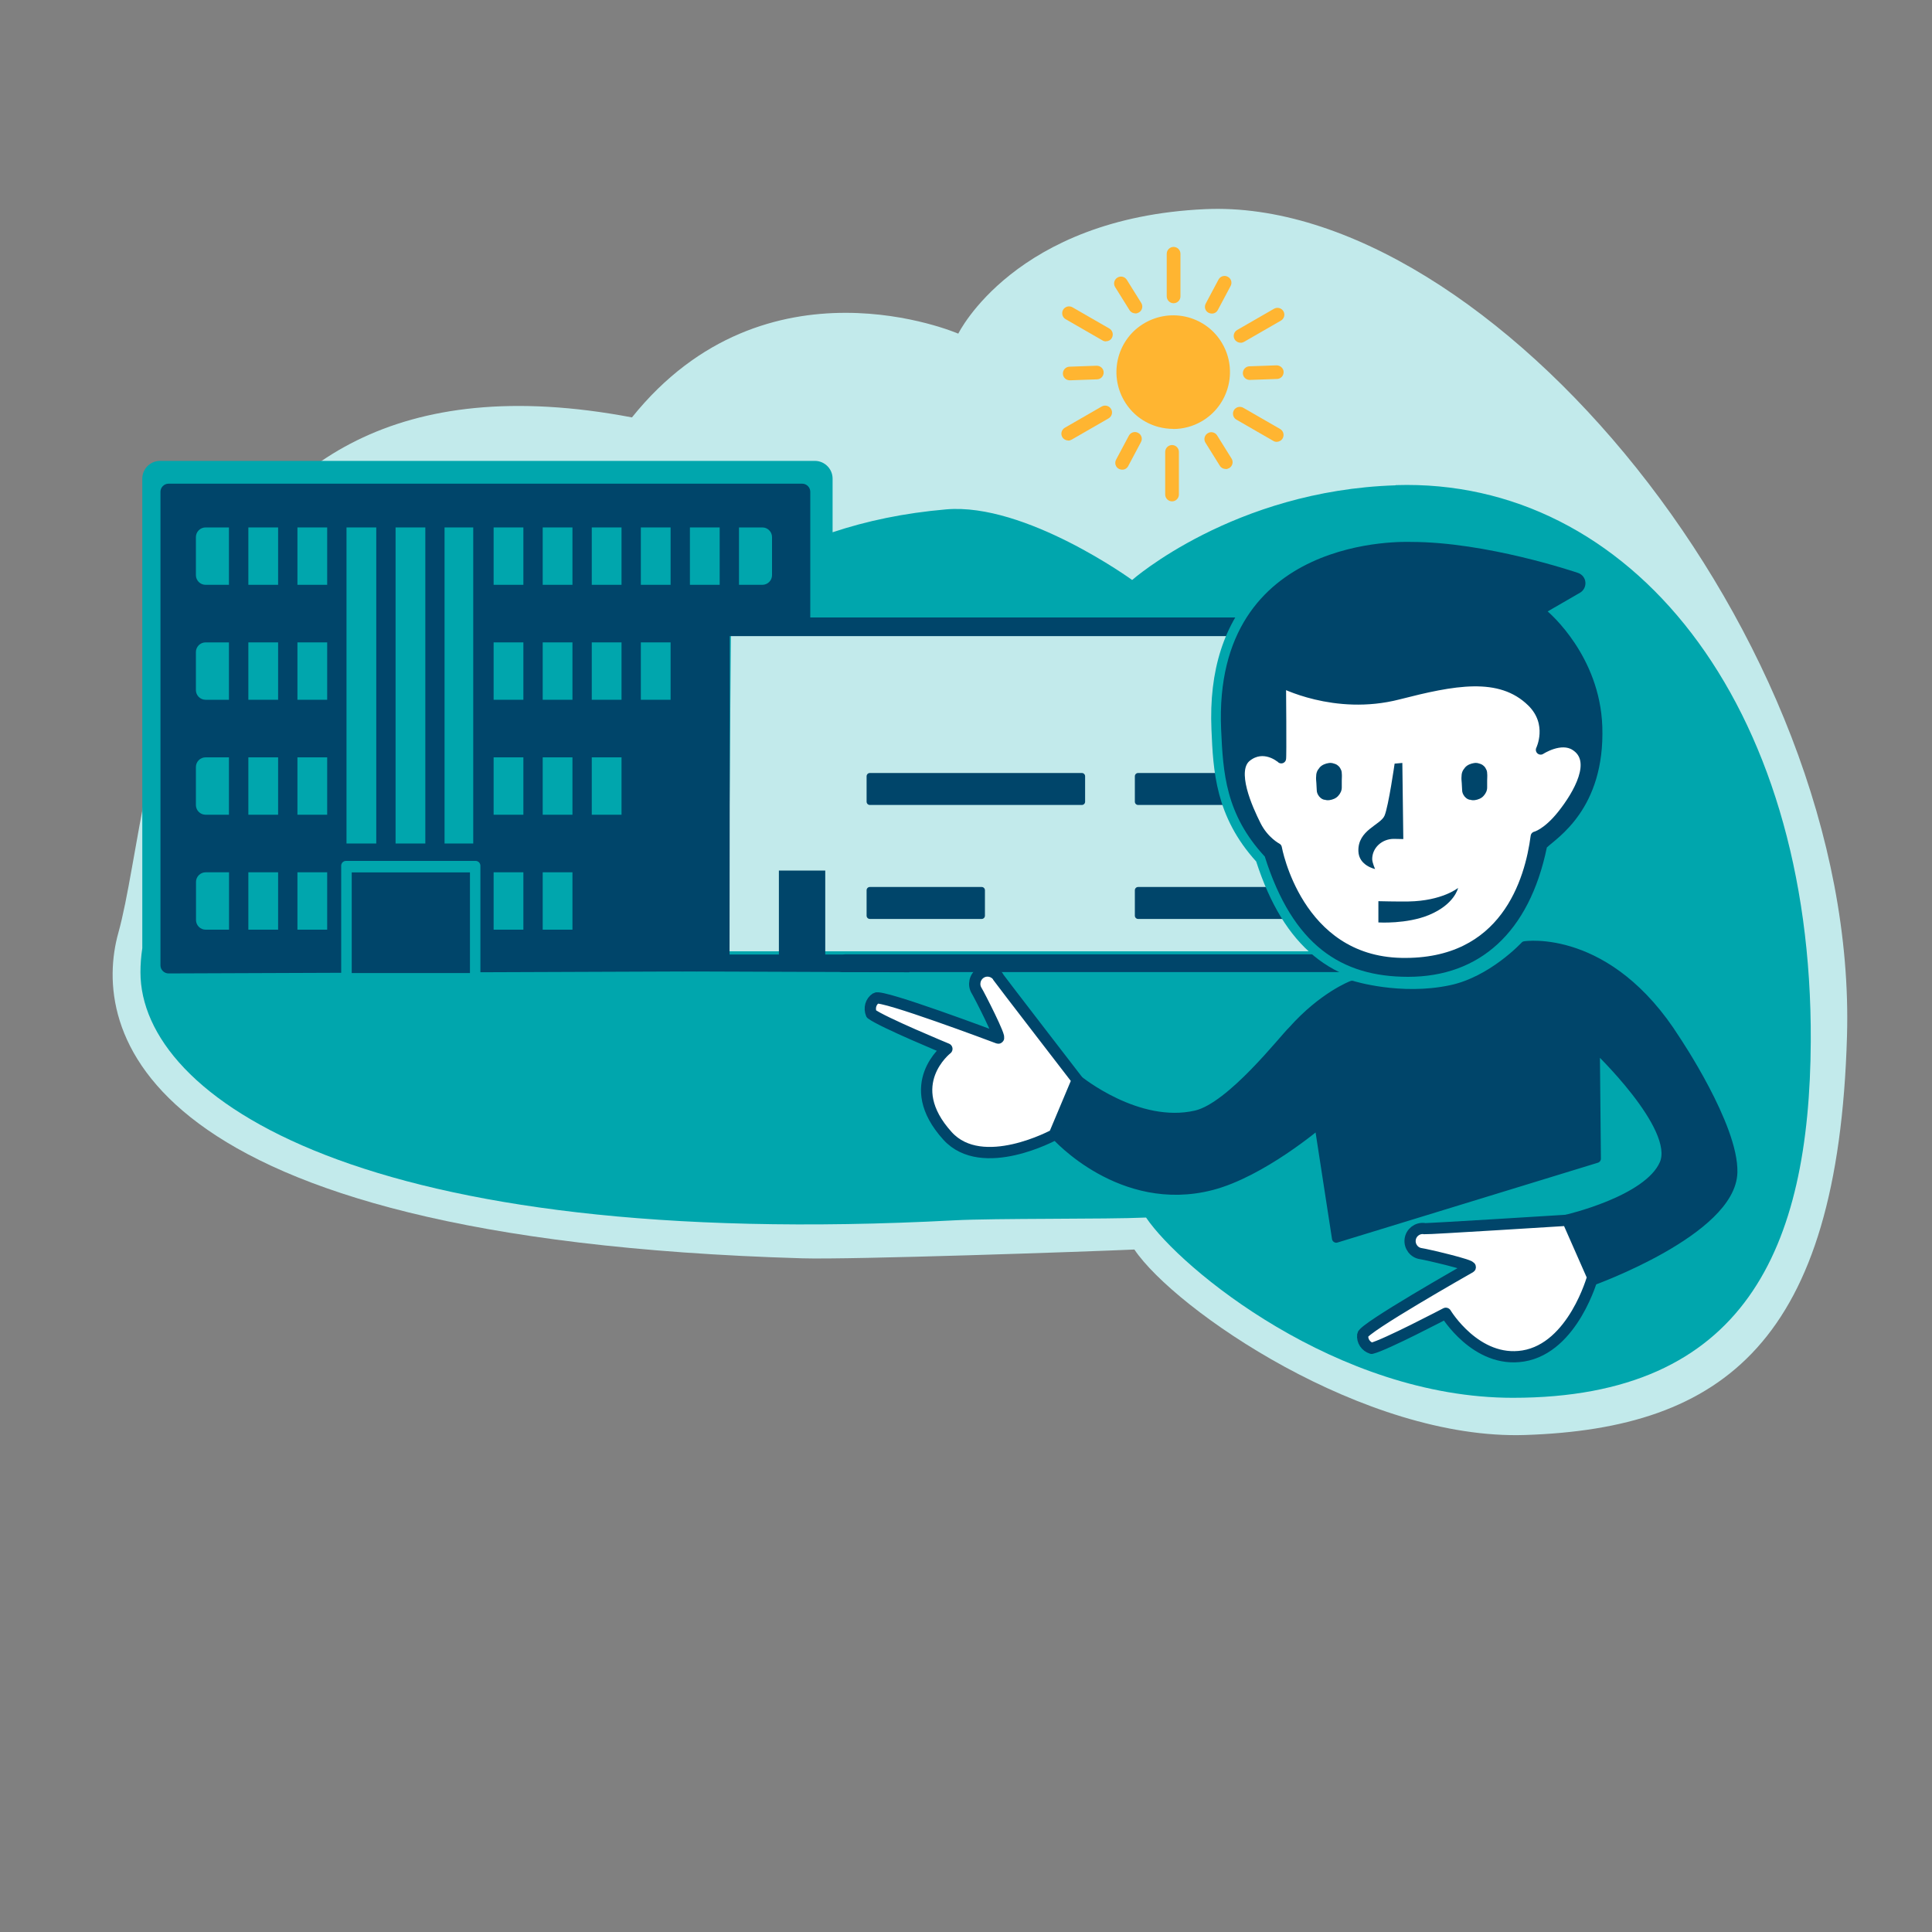 <?xml version="1.0" encoding="utf-8"?>
<!-- Generator: Adobe Illustrator 28.3.0, SVG Export Plug-In . SVG Version: 6.00 Build 0)  -->
<svg version="1.1" id="Rahmen" xmlns="http://www.w3.org/2000/svg" xmlns:xlink="http://www.w3.org/1999/xlink" x="0px" y="0px"
	 viewBox="0 0 200 200" style="enable-background:new 0 0 200 200;" xml:space="preserve">
<rect x="0" y="0" width="200" height="200" fill="#808080" stroke="none"/>
<style type="text/css">
	.st0{fill:#C2EAEB;}
	.st1{fill:#00A6AD;}
	.st2{fill:#00456A;}
	.st3{fill:#FFB531;}
	.st4{fill:#00456A;stroke:#00456A;stroke-width:0.89;stroke-linecap:round;stroke-linejoin:round;}
	.st5{fill:#FFFFFF;stroke:#00456A;stroke-width:1.17;stroke-linecap:round;stroke-linejoin:round;}
	.st6{fill:#FFFFFF;stroke:#00456A;stroke-width:1.16;stroke-linecap:round;stroke-linejoin:round;}
	.st7{fill:#FFFFFF;stroke:#00456A;stroke-linecap:round;stroke-linejoin:round;}
</style>
<path id="XMLID_00000042002538823638725570000004672372158603416973_" class="st0" d="M124.76,21.65
	c-19.71,0.9-25.56,12.89-25.56,12.89s-19.89-8.64-33.78,8.67c-49.18-9.33-49.17,39.03-53.17,53.36c-2.73,9.79,1.37,31.65,70.8,33.69
	c5.06,0.15,29.51-0.69,34.38-0.91c4.19,6.22,23.81,19.75,40.46,19.2c20.49-0.68,32.4-9.64,33.31-41.28
	C192.39,65.97,154.09,20.32,124.76,21.65L124.76,21.65z"/>
<path id="XMLID_00000016037718988873608230000001800364445480724134_" class="st1" d="M144.47,50.24
	c-16.76,0.53-27.27,9.8-27.27,9.8s-11.05-8.02-19.25-7.31c-4.39,0.38-8.24,1.2-11.76,2.37v-5.55c0-1.02-0.83-1.84-1.84-1.84H16.57
	c-1.02,0-1.84,0.83-1.84,1.84v48.61c-0.13,0.85-0.19,1.68-0.19,2.49c0,12.97,22.99,28.91,84.21,25.68
	c4.29-0.23,15.75-0.1,19.89-0.29c3.57,5.29,19.79,18.66,37.97,18.66c24.06,0,30.73-15.54,30.84-36.9
	c0.18-35.12-18.78-58.35-42.96-57.58L144.47,50.24z"/>
<polygon id="XMLID_00000083801167379621932150000000471674043825746308_" class="st0" points="75.66,65.83 139.44,65.83 
	139.05,98.48 75.4,98.48 "/>
<path id="XMLID_00000113317764781380932150000003036678883283823769_" class="st2" d="M147.12,63.92H83.88V50.91
	c0-0.46-0.38-0.84-0.84-0.84H17.45c-0.46,0-0.84,0.38-0.84,0.84v49.02c0,0.46,0.38,0.84,0.84,0.84l58.07-0.22
	c0,0,0.02-19.79,0.02-19.84V65.85h70.42v32.94H87.5c-0.21,0-0.41,0.14-0.47,0.34c-0.09,0.29-0.2,0.56-0.3,0.81
	c-0.06,0.15-0.05,0.33,0.04,0.47s0.25,0.22,0.42,0.22h59.93c0.46,0,0.84-0.38,0.84-0.84V64.75c0-0.46-0.38-0.84-0.84-0.84V63.92z"/>
<g id="XMLID_00000152255503211351326440000000771197055674218383_">
	<path id="XMLID_00000178904801621399121340000005765045291873317792_" class="st2" d="M117.82,80.02h21.94
		c0.19,0,0.34,0.15,0.34,0.34v2.63c0,0.19-0.15,0.34-0.34,0.34h-21.94c-0.19,0-0.34-0.15-0.34-0.34v-2.63
		C117.48,80.17,117.63,80.02,117.82,80.02z"/>
	<path id="XMLID_00000153706400695621930740000011731851414130905790_" class="st2" d="M117.82,91.82h21.94
		c0.19,0,0.34,0.15,0.34,0.34v2.63c0,0.19-0.15,0.34-0.34,0.34h-21.94c-0.19,0-0.34-0.15-0.34-0.34v-2.63
		C117.48,91.97,117.63,91.82,117.82,91.82z"/>
	<path id="XMLID_00000023997547547012580790000017609431522132350903_" class="st2" d="M90.05,80.02h21.94
		c0.19,0,0.34,0.15,0.34,0.34v2.63c0,0.19-0.15,0.34-0.34,0.34H90.05c-0.19,0-0.34-0.15-0.34-0.34v-2.63
		C89.71,80.17,89.86,80.02,90.05,80.02z"/>
	<path id="XMLID_00000051381204748300673450000016487976149435621513_" class="st2" d="M90.05,91.82h11.57
		c0.19,0,0.34,0.15,0.34,0.34v2.63c0,0.19-0.15,0.34-0.34,0.34H90.05c-0.19,0-0.34-0.15-0.34-0.34v-2.63
		C89.71,91.97,89.86,91.82,90.05,91.82z"/>
</g>
<g id="XMLID_00000142172267721265368110000014101076921332271530_">
	
		<rect id="XMLID_00000086670282671793842850000004180294763731579801_" x="56.18" y="90.3" class="st1" width="3.08" height="5.94"/>
	<rect id="XMLID_00000046319577847753715950000007382206610618935953_" x="51.1" y="90.3" class="st1" width="3.08" height="5.94"/>
	<rect id="XMLID_00000125575027672801532930000004500150044662440619_" x="51.1" y="78.4" class="st1" width="3.08" height="5.94"/>
	<rect id="XMLID_00000152260833348213429850000001591124906601412016_" x="51.1" y="66.5" class="st1" width="3.08" height="5.94"/>
	
		<rect id="XMLID_00000118364883872064072310000007260254931926945426_" x="71.42" y="54.6" class="st1" width="3.08" height="5.94"/>
	
		<rect id="XMLID_00000005949746974963223970000005526278211618315144_" x="56.18" y="78.4" class="st1" width="3.08" height="5.94"/>
	
		<rect id="XMLID_00000074420863199276448380000011425113670831876760_" x="61.26" y="66.5" class="st1" width="3.08" height="5.94"/>
	
		<rect id="XMLID_00000065763170347831161220000012169519271242038416_" x="56.18" y="66.5" class="st1" width="3.08" height="5.94"/>
	<rect id="XMLID_00000077299820423550150970000002246249421294037165_" x="51.1" y="54.6" class="st1" width="3.08" height="5.94"/>
	
		<rect id="XMLID_00000034083996398552060190000016614912620045896857_" x="61.26" y="54.6" class="st1" width="3.08" height="5.94"/>
	
		<rect id="XMLID_00000058560166774381443830000017299970691145524668_" x="56.18" y="54.6" class="st1" width="3.08" height="5.94"/>
	
		<rect id="XMLID_00000022522270598288249720000008828854928243855003_" x="66.34" y="54.6" class="st1" width="3.08" height="5.94"/>
	
		<rect id="XMLID_00000090294047227761683450000015351753695894146222_" x="66.34" y="66.5" class="st1" width="3.08" height="5.94"/>
	
		<rect id="XMLID_00000065793279717972650660000005157293162114831009_" x="61.26" y="78.4" class="st1" width="3.08" height="5.94"/>
	<path id="XMLID_00000100367856362712362350000000881283515687742861_" class="st1" d="M21.28,60.54h2.42V54.6h-2.42
		c-0.55,0-1,0.45-1,1v3.94C20.28,60.09,20.73,60.54,21.28,60.54z"/>
	<path id="XMLID_00000135652093618601689200000002814159387439898503_" class="st1" d="M21.28,84.34h2.42V78.4h-2.42
		c-0.55,0-1,0.45-1,1v3.94C20.28,83.89,20.73,84.34,21.28,84.34z"/>
	
		<rect id="XMLID_00000168800939280490495910000016570105545121745840_" x="46.02" y="54.6" class="st1" width="2.97" height="32.72"/>
	<path id="XMLID_00000176030314953678975520000006112759131248817319_" class="st1" d="M21.28,72.44h2.42V66.5h-2.42
		c-0.55,0-1,0.45-1,1v3.94C20.28,71.99,20.73,72.44,21.28,72.44z"/>
	<path id="XMLID_00000088827085546189194750000005861989624610196901_" class="st1" d="M23.71,90.3h-2.42c-0.55,0-1,0.45-1,1v3.94
		c0,0.55,0.45,1,1,1h2.42V90.3z"/>
	<path id="XMLID_00000113336096058852725270000000036299985525768587_" class="st1" d="M78.92,54.6H76.5v5.94h2.42
		c0.55,0,1-0.45,1-1V55.6C79.92,55.05,79.47,54.6,78.92,54.6z"/>
	
		<rect id="XMLID_00000124877171358429858140000000774924335847047863_" x="30.79" y="90.3" class="st1" width="3.08" height="5.94"/>
	
		<rect id="XMLID_00000004509666697132807630000009995388184501711028_" x="30.79" y="54.6" class="st1" width="3.08" height="5.94"/>
	
		<rect id="XMLID_00000070840456698547248070000001473858679840480689_" x="25.71" y="54.6" class="st1" width="3.08" height="5.94"/>
	
		<rect id="XMLID_00000071541955580667472850000001309976752472433579_" x="25.71" y="66.5" class="st1" width="3.08" height="5.94"/>
	
		<rect id="XMLID_00000005254067047814580380000001878815077128016526_" x="30.79" y="66.5" class="st1" width="3.08" height="5.94"/>
	
		<rect id="XMLID_00000046323878905077688990000009156417208537513864_" x="40.95" y="54.6" class="st1" width="3.08" height="32.72"/>
	
		<rect id="XMLID_00000116934976609364437090000009814609824392543166_" x="35.87" y="54.6" class="st1" width="3.08" height="32.72"/>
	
		<rect id="XMLID_00000023243092262463974560000007036548686156683940_" x="30.79" y="78.4" class="st1" width="3.08" height="5.94"/>
	
		<rect id="XMLID_00000160873789207093789600000001053832215438485640_" x="25.71" y="90.3" class="st1" width="3.08" height="5.94"/>
	
		<rect id="XMLID_00000068671167784462521220000015575812786609710780_" x="25.71" y="78.4" class="st1" width="3.08" height="5.94"/>
</g>
<g id="XMLID_00000058591316807591281190000001320190253710274458_">
	<path id="XMLID_00000163073938664827477130000017578377161742339977_" class="st3" d="M121.47,44.4c-0.51,0-1.03-0.07-1.54-0.2
		c-1.52-0.41-2.79-1.38-3.57-2.74s-0.99-2.94-0.59-4.46c0.41-1.52,1.38-2.79,2.74-3.57s2.95-0.99,4.46-0.59
		c1.52,0.41,2.79,1.38,3.57,2.74c1.62,2.81,0.66,6.41-2.15,8.04c-0.9,0.52-1.91,0.79-2.93,0.79L121.47,44.4z"/>
	<path id="XMLID_00000181087458350135408810000010611216481150632601_" class="st3" d="M117.53,32.44c-0.24,0-0.47-0.12-0.6-0.33
		l-1.49-2.39c-0.21-0.33-0.11-0.77,0.23-0.98c0.33-0.21,0.77-0.11,0.98,0.23l1.49,2.39c0.21,0.33,0.11,0.77-0.23,0.98
		c-0.12,0.07-0.25,0.11-0.37,0.11L117.53,32.44z"/>
	<path id="XMLID_00000000915645770414129520000017184495898054454179_" class="st3" d="M110.74,39.37c-0.38,0-0.7-0.3-0.71-0.68
		c-0.01-0.39,0.29-0.72,0.68-0.73l2.81-0.1c0.4,0,0.72,0.29,0.73,0.68s-0.29,0.72-0.68,0.73l-2.81,0.1
		C110.76,39.37,110.74,39.37,110.74,39.37z"/>
	<path id="XMLID_00000182514126948938078390000016286392147665690539_" class="st3" d="M116.16,48.62c-0.11,0-0.23-0.03-0.33-0.08
		c-0.35-0.18-0.48-0.61-0.29-0.96l1.32-2.48c0.18-0.34,0.61-0.48,0.96-0.29c0.35,0.18,0.48,0.61,0.29,0.96l-1.32,2.48
		C116.66,48.49,116.42,48.63,116.16,48.62L116.16,48.62z"/>
	<path id="XMLID_00000091694441992519799110000010255729293427825836_" class="st3" d="M126.88,48.55c-0.24,0-0.47-0.12-0.6-0.33
		l-1.49-2.39c-0.21-0.33-0.11-0.77,0.23-0.98c0.33-0.21,0.77-0.11,0.98,0.23l1.49,2.39c0.21,0.33,0.11,0.77-0.23,0.98
		c-0.12,0.07-0.25,0.11-0.37,0.11L126.88,48.55z"/>
	<path id="XMLID_00000168828457482812657590000004498682554599926421_" class="st3" d="M129.37,39.33c-0.38,0-0.7-0.3-0.71-0.68
		c-0.01-0.39,0.29-0.72,0.68-0.73l2.81-0.1c0.37,0,0.72,0.29,0.73,0.68s-0.29,0.72-0.68,0.73l-2.81,0.1H129.37L129.37,39.33z"/>
	<path id="XMLID_00000124161219314365611840000012409913618907734664_" class="st3" d="M125.44,32.46c-0.11,0-0.23-0.03-0.33-0.08
		c-0.35-0.18-0.48-0.61-0.29-0.96l1.32-2.48c0.18-0.34,0.61-0.48,0.96-0.29c0.35,0.18,0.48,0.61,0.29,0.96l-1.32,2.48
		C125.94,32.33,125.7,32.47,125.44,32.46L125.44,32.46z"/>
	<path id="XMLID_00000122707915588297097290000001741920645884546481_" class="st3" d="M121.49,31.39c-0.39,0-0.71-0.32-0.71-0.71
		v-4.41c0-0.39,0.32-0.71,0.71-0.71s0.71,0.32,0.71,0.71v4.41C122.2,31.07,121.88,31.39,121.49,31.39z"/>
	<path id="XMLID_00000134243040827800976810000016438663067018507396_" class="st3" d="M114.48,35.34c-0.12,0-0.24-0.03-0.35-0.1
		l-3.82-2.2c-0.34-0.2-0.45-0.63-0.26-0.97c0.2-0.34,0.63-0.45,0.97-0.26l3.82,2.2c0.34,0.2,0.45,0.63,0.26,0.97
		c-0.13,0.23-0.37,0.35-0.61,0.35L114.48,35.34z"/>
	<path id="XMLID_00000140720456237970103670000015743525628644550335_" class="st3" d="M110.58,45.6c-0.24,0-0.48-0.13-0.61-0.35
		c-0.2-0.34-0.08-0.77,0.26-0.97l3.82-2.2c0.34-0.19,0.77-0.08,0.97,0.26c0.2,0.34,0.08,0.77-0.26,0.97l-3.82,2.2
		c-0.11,0.06-0.23,0.1-0.35,0.1L110.58,45.6z"/>
	<path id="XMLID_00000010307391165326707170000009295420297072687786_" class="st3" d="M121.33,51.9c-0.39,0-0.71-0.32-0.71-0.71
		v-4.41c0-0.39,0.32-0.71,0.71-0.71s0.71,0.32,0.71,0.71v4.41C122.04,51.58,121.72,51.9,121.33,51.9z"/>
	<path id="XMLID_00000026866102655894887980000001206758268412843686_" class="st3" d="M132.16,45.74c-0.12,0-0.24-0.03-0.35-0.1
		l-3.82-2.2c-0.34-0.2-0.45-0.63-0.26-0.97c0.2-0.34,0.63-0.45,0.97-0.26l3.82,2.2c0.34,0.2,0.45,0.63,0.26,0.97
		C132.65,45.61,132.41,45.73,132.16,45.74L132.16,45.74z"/>
	<path id="XMLID_00000119086387106683470200000005451090902424225195_" class="st3" d="M128.42,35.48c-0.24,0-0.48-0.13-0.61-0.35
		c-0.2-0.34-0.08-0.77,0.26-0.97l3.82-2.2c0.34-0.19,0.77-0.08,0.97,0.26c0.2,0.34,0.08,0.77-0.26,0.97l-3.82,2.2
		C128.67,35.45,128.55,35.49,128.42,35.48L128.42,35.48z"/>
</g>
<path id="XMLID_00000022541952989233353590000015563427783257250733_" class="st1" d="M49.73,101.89V89.62c0-0.28-0.22-0.5-0.5-0.5
	H35.82c-0.28,0-0.5,0.22-0.5,0.5v12.27H49.73z"/>
<polygon id="XMLID_00000166639161176982282560000001803633789086948515_" class="st2" points="68.94,98.81 93.97,98.81 
	94.14,100.65 69.05,100.56 "/>
<rect id="XMLID_00000052803033158543289920000005936813713055945129_" x="80.63" y="90.12" class="st2" width="4.8" height="10.42"/>
<rect id="XMLID_00000137109539113091457160000003212342828941660083_" x="36.41" y="90.31" class="st2" width="12.24" height="10.42"/>
<path id="XMLID_00000062906087350242420510000016325649461353071788_" class="st4" d="M111.64,111.77c0,0,6.13,5.02,12.16,3.63
	c3.63-0.84,9.09-7.91,9.98-8.74c3.17-3.56,6.18-4.69,6.18-4.69s4.98,1.58,10.26,0.45c4.27-0.91,7.62-4.54,7.62-4.54
	s8.65-1.36,15.66,9.75c0,0,6.04,8.96,5.91,13.74c-0.16,6.09-14.59,11.27-14.59,11.27l-2.72-6.44c0,0,8.5-1.92,10.14-5.73
	c1.63-3.81-7.07-12.04-7.07-12.04l0.11,11.51l-26.95,8.26l-1.82-11.8c0,0-5.88,5.01-11.08,6.36c-9.38,2.43-16.14-5.18-16.14-5.18
	L111.64,111.77L111.64,111.77z"/>
<path id="XMLID_00000134243590233641247350000002776306205136759476_" class="st5" d="M103.34,101.13c-0.4-0.62-1.22-0.8-1.83-0.4
	s-0.79,1.22-0.4,1.84c0.23,0.36,2.63,5.04,2.22,4.89c-0.48-0.18-12.03-4.52-12.65-4.13c-0.55,0.35-0.72,1.04-0.48,1.63
	c1.14,0.86,7.82,3.62,7.82,3.62s-4.76,3.69,0.07,9.01c3.59,3.95,11.05-0.12,11.05-0.12l2.38-5.66c0,0-8.01-10.39-8.2-10.68H103.34z"
	/>
<path id="XMLID_00000109013058618545984290000015076320926714869130_" class="st6" d="M147.44,127.18
	c-0.72-0.09-1.37,0.42-1.46,1.13c-0.09,0.71,0.41,1.38,1.13,1.47c0.41,0.05,5.45,1.21,5.08,1.42c-0.44,0.25-11.03,6.26-11.12,6.98
	c-0.08,0.64,0.32,1.21,0.92,1.4c1.37-0.32,7.68-3.63,7.68-3.63s3.13,5.21,8.02,4.42c5.18-0.85,7.18-8.17,7.18-8.17l-2.59-5.88
	c0,0-14.49,0.91-14.82,0.87L147.44,127.18z"/>
<g id="XMLID_00000119083796654027719850000015259214227172338101_">
	<g id="XMLID_00000036227998527626883520000010401058374615298958_">
		<path id="XMLID_00000004547847162098062640000002148932083768191935_" class="st1" d="M145.77,102.12
			c-7.87,0-12.87-4.11-15.73-12.94c-4.24-4.67-4.45-9.43-4.63-13.64c-0.27-6.14,1.31-11.04,4.68-14.57
			c5.23-5.46,13.19-5.88,15.5-5.88c0.22,0,0.38,0,0.45,0c7.94,0,17.24,3.13,17.64,3.27c0.79,0.27,1.35,0.98,1.43,1.81
			c0.08,0.83-0.33,1.64-1.05,2.05l-2.19,1.27c1.73,1.83,4.81,5.89,5.01,11.67c0.28,8.07-4.01,11.6-5.63,12.92
			c-0.07,0.06-0.14,0.12-0.21,0.17c-1.96,8.94-7.37,13.86-15.27,13.86L145.77,102.12z"/>
		<path id="XMLID_00000000203343536780020200000002690477641182117275_" class="st2" d="M160.22,63.3c0.18,0.16,5.4,4.61,5.65,11.91
			c0.29,8.53-4.72,11.54-5.74,12.52c-1.82,8.8-6.97,13.39-14.36,13.39c-6.91,0-11.93-3.25-14.84-12.45
			c-4.07-4.39-4.32-8.69-4.52-13.17c-0.88-20.31,19.3-19.4,19.66-19.4c7.76,0,16.91,3.08,17.29,3.21c0.42,0.14,0.72,0.52,0.76,0.96
			s-0.18,0.87-0.56,1.09l-3.34,1.93L160.22,63.3z"/>
		<path id="XMLID_00000050639632788416586630000000594770679625470883_" class="st7" d="M132.63,70.68c0,0,0.07,7.97,0,7.86
			s-1.83-1.55-3.56-0.18s0.14,5.41,0.97,7.07s2.16,2.34,2.16,2.34s2.08,11.67,12.86,11.89s13.3-8.54,13.89-13.08
			c0,0,1.19-0.27,2.78-2.28s3.72-5.59,1.31-7.1c-1.49-0.94-3.55,0.42-3.55,0.42s1.33-2.71-0.93-4.94c-3.28-3.22-8.18-2.2-13.81-0.76
			c-6.57,1.69-12.13-1.26-12.13-1.26L132.63,70.68z"/>
		<g id="XMLID_00000065068983160294287680000000750885402787498668_">
			<path id="XMLID_00000158008062200329338760000000707779141138742707_" class="st2" d="M152.17,82.78
				c0.16,0.06,0.32,0.07,0.5,0.05c0.34-0.05,0.68-0.18,0.91-0.44c0.23-0.25,0.37-0.55,0.37-0.87c0-0.24,0-0.49,0-0.73
				c0-0.24,0.03-0.5,0-0.73c0-0.17-0.04-0.32-0.12-0.45c-0.06-0.14-0.15-0.26-0.28-0.36c-0.12-0.11-0.27-0.17-0.43-0.21
				c-0.16-0.06-0.33-0.08-0.52-0.05c-0.34,0.05-0.7,0.19-0.93,0.45c-0.07,0.09-0.14,0.18-0.2,0.27c-0.12,0.2-0.17,0.41-0.17,0.63
				c-0.03,0.24,0,0.49,0.02,0.73c0.01,0.24,0.03,0.49,0.04,0.73c0,0.21,0.08,0.42,0.21,0.59c0.01,0.01,0.02,0.03,0.03,0.05
				c0.05,0.06,0.1,0.11,0.16,0.16c0.12,0.1,0.26,0.17,0.42,0.2L152.17,82.78z"/>
			<path id="XMLID_00000137098291352816597500000003597785132162412946_" class="st2" d="M137.12,82.78
				c0.16,0.06,0.32,0.07,0.5,0.05c0.34-0.05,0.68-0.18,0.91-0.44c0.23-0.25,0.37-0.55,0.37-0.87c0-0.24,0-0.49,0-0.73
				c0-0.24,0.03-0.5,0-0.73c0-0.17-0.04-0.32-0.12-0.45c-0.06-0.14-0.15-0.26-0.28-0.36c-0.12-0.11-0.27-0.17-0.43-0.21
				c-0.16-0.06-0.33-0.08-0.52-0.05c-0.34,0.05-0.7,0.19-0.93,0.45c-0.07,0.09-0.14,0.18-0.2,0.27c-0.12,0.2-0.17,0.41-0.17,0.63
				c-0.03,0.24,0,0.49,0.02,0.73c0.01,0.24,0.03,0.49,0.04,0.73c0,0.21,0.08,0.42,0.21,0.59c0.01,0.01,0.02,0.03,0.03,0.05
				c0.05,0.06,0.1,0.11,0.16,0.16c0.12,0.1,0.26,0.17,0.42,0.2L137.12,82.78z"/>
		</g>
	</g>
	<path id="XMLID_00000118372881361570708200000001097918094840876442_" class="st2" d="M142.05,88.93c0-1.16,1-2.09,2.24-2.09
		c0.09,0,0.98,0.02,0.98,0.02l-0.1-7.88l-0.8,0.07c0,0-0.63,4.4-1.04,5.38s-2.79,1.49-2.71,3.69c0.05,1.5,1.73,1.84,1.73,1.84
		S142.05,89.31,142.05,88.93L142.05,88.93z"/>
	<path id="XMLID_00000095325856473485806670000002404851635008746117_" class="st2" d="M150.94,91.92c0,0-1.64,1.34-5.13,1.4
		c-1.15,0.02-3.12-0.03-3.12-0.03v2.2c0,0,2.94,0.19,5.26-0.78C150.56,93.62,150.93,91.96,150.94,91.92z"/>
</g>
</svg>
